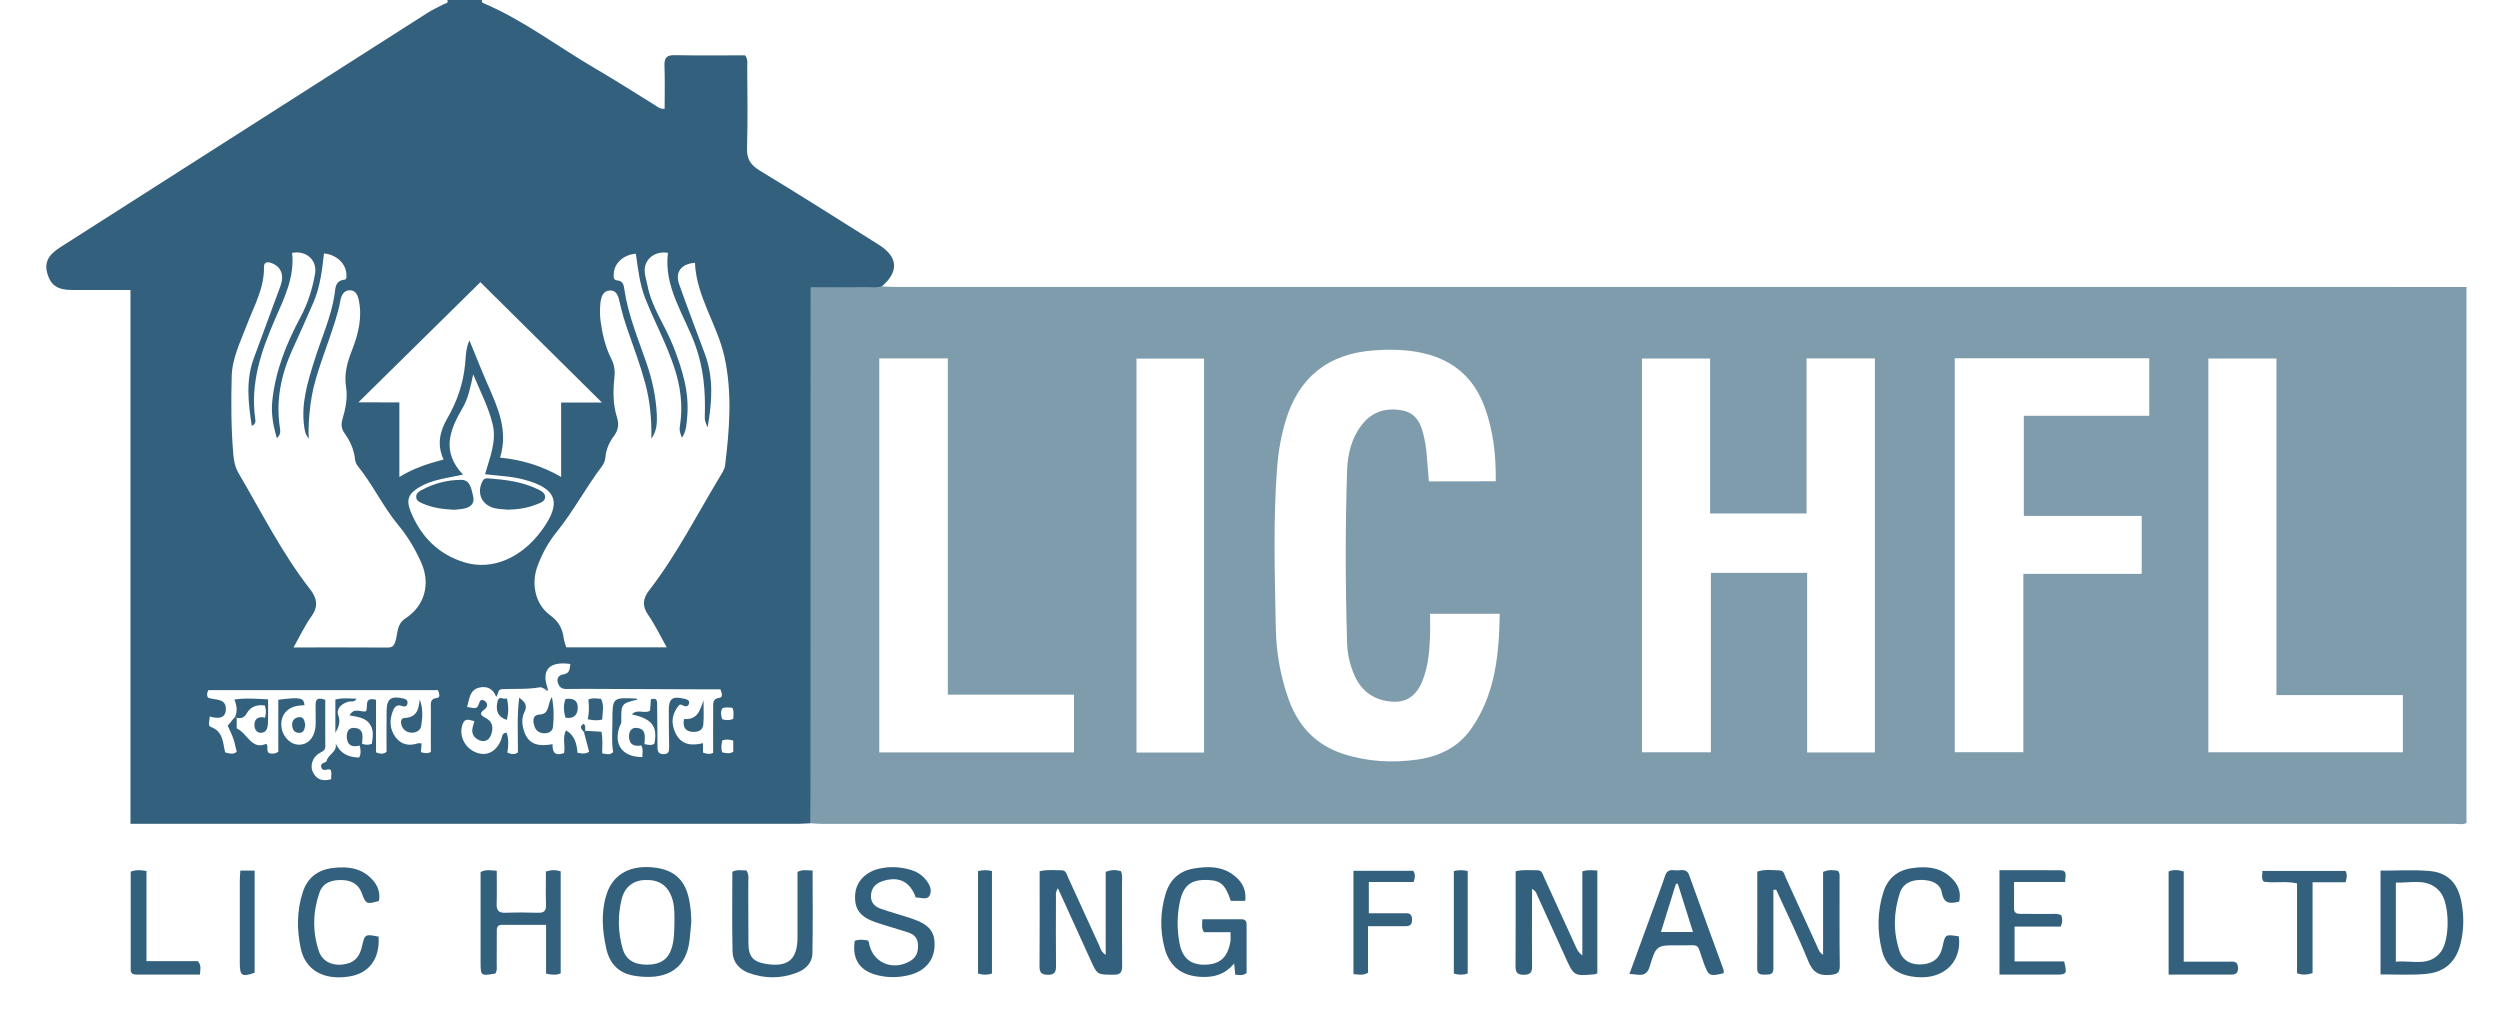 <svg width="47" height="19" viewBox="0 0 47 19" fill="none" xmlns="http://www.w3.org/2000/svg">
<path d="M15.238 15.477C15.165 15.48 15.093 15.487 15.02 15.487C10.906 15.487 6.792 15.487 2.678 15.487C2.611 15.487 2.545 15.487 2.453 15.487C2.453 12.142 2.453 8.809 2.453 5.452C2.071 5.452 1.715 5.452 1.359 5.452C1.093 5.452 0.962 5.37 0.896 5.163C0.828 4.95 0.895 4.8 1.129 4.651C3.432 3.181 5.734 1.711 8.037 0.242C8.134 0.18 8.24 0.134 8.341 0.079C8.372 0.062 8.435 0.068 8.41 0C8.628 0 8.846 0 9.065 0C9.049 0.027 9.059 0.047 9.083 0.057C9.84 0.378 10.492 0.881 11.196 1.291C11.573 1.51 11.939 1.747 12.31 1.975C12.36 2.005 12.403 2.052 12.495 2.046C12.495 1.776 12.502 1.506 12.492 1.237C12.487 1.09 12.528 1.034 12.684 1.037C13.13 1.046 13.577 1.04 14.01 1.04C14.065 1.123 14.048 1.191 14.048 1.256C14.05 1.764 14.06 2.273 14.044 2.781C14.037 2.99 14.11 3.102 14.287 3.209C15.037 3.663 15.778 4.134 16.521 4.601C16.884 4.829 16.904 5.105 16.579 5.384C16.498 5.42 16.411 5.406 16.327 5.406C15.972 5.408 15.616 5.407 15.243 5.407C15.243 5.498 15.243 5.569 15.243 5.64C15.243 8.628 15.243 11.616 15.242 14.604C15.243 14.895 15.24 15.186 15.238 15.477ZM4.422 13.472C4.432 13.48 4.441 13.489 4.45 13.497C4.45 13.568 4.45 13.64 4.45 13.693C4.656 13.789 4.728 14.108 5.007 13.983C5.053 14.046 4.998 14.11 5.057 14.159C5.109 14.173 5.167 14.177 5.232 14.133C5.232 13.81 5.232 13.481 5.232 13.155C5.652 13.103 5.709 13.115 5.725 13.258C5.702 13.259 5.679 13.26 5.655 13.262C5.427 13.276 5.284 13.417 5.288 13.626C5.292 13.822 5.444 13.997 5.615 14C5.807 14.003 5.932 13.846 5.935 13.595C5.936 13.48 5.933 13.365 5.933 13.25C5.932 13.123 5.999 13.115 6.115 13.158C6.115 13.447 6.113 13.736 6.116 14.026C6.117 14.093 6.084 14.118 6.03 14.145C5.884 14.216 5.817 14.382 5.885 14.521C5.952 14.66 6.073 14.693 6.225 14.649C6.222 14.587 6.245 14.527 6.213 14.471C6.159 14.439 6.072 14.525 6.041 14.425C6.013 14.333 6.133 14.345 6.14 14.308C6.165 14.179 6.347 14.14 6.309 13.975C6.401 14.172 6.556 14.239 6.752 14.241C6.792 14.168 6.779 14.097 6.764 14.016C6.632 14.051 6.533 14.023 6.52 13.87C6.512 13.778 6.544 13.682 6.647 13.684C6.855 13.688 6.815 13.857 6.807 13.984C6.876 14.008 6.928 14.006 6.991 13.984C7.005 13.869 7.032 13.751 6.967 13.636C6.883 13.488 6.726 13.48 6.571 13.449C6.657 13.292 6.786 13.394 6.88 13.373C6.928 13.288 6.83 13.094 7.069 13.156C7.069 13.489 7.069 13.819 7.069 14.144C7.15 14.178 7.212 14.179 7.267 14.135C7.267 13.877 7.265 13.622 7.268 13.368C7.271 13.136 7.35 13.079 7.579 13.131C7.633 13.143 7.671 13.166 7.66 13.228C7.65 13.284 7.607 13.291 7.563 13.274C7.475 13.24 7.423 13.277 7.391 13.354C7.319 13.528 7.322 13.702 7.433 13.855C7.537 13.998 7.686 14.031 7.855 13.975C7.874 13.968 7.899 13.976 7.926 13.977C7.921 14.038 7.917 14.089 7.913 14.14C7.982 14.161 8.04 14.172 8.1 14.136C8.1 13.864 8.098 13.593 8.101 13.321C8.102 13.238 8.071 13.139 8.216 13.121C8.287 13.113 8.255 13.038 8.234 12.975C6.795 12.975 5.355 12.975 3.917 12.975C3.888 13.026 3.886 13.071 3.909 13.116C4.04 13.168 4.254 13.117 4.246 13.338C4.239 13.52 4.085 13.512 3.942 13.47C3.944 13.552 3.897 13.642 3.968 13.668C4.199 13.754 4.187 13.962 4.233 14.145C4.309 14.164 4.383 14.192 4.45 14.134C4.429 14.047 4.413 13.964 4.386 13.885C4.357 13.802 4.316 13.723 4.281 13.643C4.329 13.584 4.376 13.528 4.422 13.472ZM11.002 13.739C11.103 13.744 11.204 13.751 11.307 13.756C11.335 13.896 11.322 14.027 11.321 14.162C11.399 14.176 11.461 14.201 11.527 14.14C11.494 13.95 11.513 13.756 11.513 13.563C11.514 13.111 11.514 13.111 11.962 13.134C11.981 13.135 11.985 13.14 11.973 13.155C11.679 13.226 11.676 13.231 11.681 13.575C11.681 13.602 11.659 13.629 11.649 13.657C11.528 13.996 11.701 14.235 12.077 14.233C12.073 14.164 12.099 14.094 12.056 14.014C11.928 14.037 11.83 14.006 11.825 13.849C11.823 13.758 11.866 13.681 11.955 13.684C12.161 13.691 12.122 13.859 12.116 13.989C12.191 14.004 12.249 14.02 12.303 13.98C12.366 13.654 12.257 13.512 11.879 13.431C11.977 13.319 12.117 13.427 12.221 13.361C12.226 13.286 12.232 13.215 12.237 13.146C12.37 13.109 12.353 13.199 12.354 13.269C12.357 13.529 12.361 13.79 12.361 14.05C12.361 14.13 12.383 14.176 12.472 14.178C12.567 14.18 12.581 14.125 12.58 14.049C12.576 13.819 12.573 13.589 12.573 13.359C12.572 13.134 12.638 13.084 12.857 13.135C12.902 13.146 12.966 13.155 12.955 13.219C12.941 13.295 12.885 13.288 12.829 13.257C12.807 13.244 12.784 13.242 12.767 13.256C12.629 13.42 12.608 13.592 12.7 13.783C12.811 14.012 13.005 14.021 13.217 13.972C13.217 14.044 13.217 14.096 13.217 14.149C13.287 14.175 13.349 14.185 13.407 14.153C13.407 13.871 13.405 13.594 13.408 13.316C13.409 13.232 13.387 13.134 13.528 13.118C13.591 13.111 13.575 13.033 13.544 12.96C13.486 12.96 13.421 12.96 13.356 12.96C12.683 12.957 12.011 12.954 11.338 12.952C11.107 12.951 10.877 12.949 10.647 12.953C10.547 12.955 10.501 12.901 10.484 12.817C10.467 12.736 10.519 12.689 10.593 12.678C10.717 12.659 10.709 12.569 10.722 12.483C10.331 12.427 10.175 12.593 10.292 12.928C10.279 12.938 10.266 12.948 10.252 12.958C10.218 12.945 10.182 12.916 10.152 12.921C9.914 12.964 9.674 12.945 9.435 12.956C9.353 12.96 9.375 13.044 9.328 13.102C9.27 12.942 9.147 12.893 9.007 12.928C8.826 12.972 8.826 13.142 8.781 13.293C8.869 13.296 8.962 13.355 8.996 13.25C9.021 13.177 9.038 13.129 9.112 13.177C9.171 13.215 9.174 13.288 9.115 13.331C8.986 13.426 9.052 13.452 9.151 13.51C9.274 13.581 9.277 13.71 9.224 13.832C9.185 13.921 9.102 13.956 9.012 13.917C8.888 13.863 8.85 13.762 8.898 13.633C8.905 13.612 8.91 13.589 8.918 13.557C8.83 13.542 8.747 13.486 8.7 13.607C8.617 13.822 8.735 14.068 8.96 14.15C9.161 14.223 9.337 14.127 9.426 13.896C9.443 13.85 9.431 13.783 9.522 13.773C9.57 13.896 9.556 14.024 9.539 14.149C9.614 14.182 9.677 14.189 9.737 14.146C9.739 13.81 9.716 13.475 9.761 13.116C9.891 13.211 9.913 13.281 9.859 13.389C9.799 13.506 9.814 13.635 9.857 13.76C9.947 14.018 10.153 14.031 10.388 13.991C10.38 14.171 10.461 14.211 10.605 14.157C10.63 14.017 10.569 13.877 10.641 13.73C10.813 13.833 10.842 13.989 10.857 14.152C10.934 14.165 11.003 14.181 11.075 14.133C11.042 14.005 11.01 13.883 10.978 13.761C10.985 13.753 10.994 13.746 11.002 13.739ZM6.091 4.765C6.056 5.087 6.016 5.399 5.891 5.69C5.761 5.99 5.627 6.287 5.492 6.585C5.284 7.047 5.185 7.527 5.261 8.034C5.271 8.099 5.284 8.167 5.206 8.238C5.133 8 5.095 7.774 5.119 7.538C5.177 6.975 5.382 6.461 5.647 5.967C5.786 5.708 5.874 5.433 5.923 5.145C5.966 4.893 5.761 4.703 5.492 4.754C5.541 5.205 5.348 5.597 5.173 5.996C4.912 6.594 4.702 7.204 4.799 7.875C4.806 7.921 4.808 7.974 4.733 8.007C4.668 7.577 4.617 7.155 4.771 6.736C4.937 6.282 5.106 5.829 5.273 5.375C5.348 5.17 5.283 5.011 5.103 4.945C5.024 4.916 4.961 4.927 4.963 5.021C4.97 5.418 4.775 5.754 4.641 6.108C4.521 6.425 4.364 6.731 4.356 7.078C4.343 7.562 4.345 8.047 4.385 8.531C4.396 8.656 4.418 8.781 4.485 8.895C4.917 9.631 5.299 10.396 5.826 11.073C5.954 11.236 5.993 11.391 5.859 11.581C5.732 11.758 5.639 11.959 5.518 12.172C6.136 12.172 6.711 12.17 7.287 12.174C7.389 12.174 7.413 12.129 7.439 12.04C7.48 11.897 7.458 11.732 7.622 11.626C7.987 11.391 8.097 10.972 7.919 10.576C7.807 10.326 7.669 10.09 7.495 9.881C7.203 9.531 7.011 9.113 6.725 8.76C6.696 8.724 6.678 8.672 6.673 8.626C6.654 8.445 6.58 8.289 6.477 8.144C6.42 8.065 6.409 7.982 6.437 7.886C6.496 7.687 6.539 7.481 6.506 7.276C6.465 7.024 6.531 6.806 6.621 6.576C6.734 6.283 6.813 5.974 6.747 5.653C6.728 5.557 6.692 5.452 6.57 5.457C6.456 5.463 6.416 5.558 6.397 5.661C6.351 5.912 6.264 6.15 6.183 6.39C6.049 6.785 5.892 7.173 5.839 7.591C5.812 7.807 5.791 8.023 5.806 8.244C5.74 8.175 5.729 8.093 5.718 8.012C5.659 7.585 5.784 7.184 5.908 6.786C6.036 6.371 6.222 5.975 6.289 5.54C6.307 5.427 6.293 5.276 6.478 5.258C6.521 5.254 6.515 5.189 6.512 5.147C6.498 4.953 6.328 4.787 6.091 4.765ZM12.534 12.17C12.409 11.947 12.313 11.743 12.186 11.561C12.067 11.392 12.087 11.249 12.202 11.101C12.72 10.433 13.1 9.679 13.535 8.96C13.576 8.893 13.623 8.821 13.632 8.747C13.716 8.066 13.768 7.379 13.619 6.705C13.485 6.102 13.092 5.577 13.065 4.94C12.799 4.963 12.688 5.118 12.77 5.35C12.925 5.789 13.093 6.223 13.254 6.66C13.416 7.102 13.389 7.55 13.303 8.035C13.246 7.901 13.248 7.901 13.251 7.8C13.263 7.357 13.229 6.928 13.075 6.498C12.87 5.925 12.476 5.405 12.557 4.753C12.301 4.711 12.101 4.884 12.121 5.115C12.129 5.199 12.156 5.281 12.172 5.364C12.251 5.776 12.501 6.114 12.652 6.496C12.824 6.932 12.965 7.375 12.918 7.853C12.906 7.978 12.904 8.109 12.819 8.231C12.773 8.096 12.77 8.087 12.785 7.99C12.839 7.63 12.796 7.281 12.685 6.935C12.538 6.478 12.308 6.057 12.132 5.613C12.025 5.341 11.995 5.054 11.954 4.771C11.724 4.786 11.549 4.947 11.539 5.141C11.536 5.194 11.526 5.266 11.6 5.271C11.721 5.28 11.727 5.369 11.739 5.45C11.811 5.926 11.996 6.368 12.152 6.819C12.263 7.14 12.335 7.472 12.349 7.812C12.354 7.961 12.344 8.115 12.246 8.244C12.251 7.89 12.222 7.543 12.13 7.203C12.036 6.859 11.911 6.525 11.794 6.188C11.739 6.028 11.691 5.865 11.654 5.7C11.627 5.581 11.601 5.45 11.458 5.462C11.322 5.473 11.294 5.61 11.285 5.726C11.277 5.834 11.277 5.945 11.293 6.052C11.327 6.292 11.382 6.528 11.493 6.747C11.55 6.857 11.565 6.969 11.551 7.096C11.524 7.349 11.522 7.604 11.601 7.852C11.64 7.974 11.623 8.09 11.543 8.196C11.455 8.314 11.396 8.444 11.382 8.595C11.377 8.652 11.355 8.716 11.32 8.762C11.015 9.162 10.782 9.61 10.465 10.001C10.308 10.195 10.189 10.413 10.103 10.649C9.982 10.982 10.064 11.365 10.344 11.567C10.506 11.684 10.573 11.818 10.598 11.997C10.606 12.055 10.629 12.111 10.645 12.17C11.27 12.17 11.886 12.17 12.534 12.17ZM7.508 7.565C7.508 8.037 7.508 8.488 7.508 8.968C7.779 8.8 8.053 8.714 8.339 8.639C8.209 8.357 8.27 8.107 8.41 7.864C8.591 7.551 8.707 7.218 8.743 6.855C8.758 6.711 8.754 6.559 8.825 6.398C8.944 6.688 9.05 6.957 9.166 7.222C9.358 7.661 9.56 8.097 9.401 8.603C9.813 8.644 10.183 8.756 10.549 8.966C10.549 8.48 10.549 8.033 10.549 7.567C10.811 7.567 11.061 7.567 11.316 7.567C10.532 6.791 9.761 6.029 9.031 5.305C8.282 6.043 7.513 6.801 6.738 7.564C6.983 7.565 7.23 7.565 7.508 7.565ZM8.705 8.923C8.391 8.99 8.123 9.018 7.888 9.156C7.682 9.278 7.631 9.392 7.717 9.608C7.908 10.084 8.241 10.425 8.735 10.573C9.253 10.729 9.803 10.49 10.183 9.973C10.567 9.451 10.471 9.181 9.849 9.016C9.615 8.953 9.373 8.947 9.119 8.915C9.21 8.593 9.342 8.296 9.259 7.963C9.181 7.648 9.032 7.366 8.896 7.037C8.844 7.28 8.804 7.485 8.7 7.664C8.458 8.077 8.29 8.487 8.705 8.923ZM13.785 13.923C13.714 13.9 13.648 13.898 13.58 13.918C13.561 13.999 13.554 14.069 13.577 14.144C13.647 14.159 13.716 14.177 13.785 14.133C13.785 14.065 13.785 13.999 13.785 13.923ZM13.578 13.523C13.649 13.54 13.712 13.549 13.786 13.513C13.782 13.448 13.808 13.379 13.767 13.306C13.704 13.305 13.64 13.286 13.579 13.318C13.545 13.383 13.551 13.446 13.578 13.523Z" fill="#003A5D" fill-opacity="0.8"/>
<path d="M15.238 15.477C15.24 15.186 15.243 14.896 15.243 14.605C15.243 11.617 15.243 8.629 15.243 5.641C15.243 5.569 15.243 5.499 15.243 5.408C15.617 5.408 15.973 5.409 16.328 5.407C16.412 5.407 16.498 5.421 16.579 5.385C16.664 5.388 16.748 5.394 16.833 5.394C26.596 5.395 36.359 5.395 46.122 5.395C46.199 5.395 46.278 5.395 46.37 5.395C46.37 8.76 46.37 12.114 46.37 15.471C46.306 15.509 46.232 15.489 46.162 15.489C35.926 15.49 25.691 15.49 15.455 15.489C15.383 15.489 15.311 15.482 15.238 15.477ZM35.248 14.146C35.248 11.665 35.248 9.202 35.248 6.738C34.819 6.738 34.403 6.738 33.963 6.738C33.963 7.717 33.963 8.687 33.963 9.653C33.347 9.653 32.757 9.653 32.15 9.653C32.15 8.673 32.15 7.706 32.15 6.74C31.713 6.74 31.293 6.74 30.869 6.74C30.869 9.215 30.869 11.678 30.869 14.142C31.302 14.142 31.723 14.142 32.165 14.142C32.165 13.008 32.165 11.885 32.165 10.77C32.777 10.77 33.367 10.77 33.974 10.77C33.974 11.902 33.974 13.02 33.974 14.146C34.407 14.146 34.822 14.146 35.248 14.146ZM28.12 9.048C28.126 8.564 28.076 8.105 27.915 7.662C27.715 7.112 27.332 6.772 26.759 6.64C26.448 6.569 26.134 6.565 25.819 6.588C24.968 6.65 24.413 7.097 24.17 7.911C24.084 8.196 24.033 8.489 24.01 8.785C23.934 9.79 23.966 10.796 23.985 11.802C23.993 12.262 24.071 12.717 24.229 13.155C24.409 13.652 24.736 14.002 25.243 14.17C25.7 14.32 26.171 14.347 26.644 14.28C27.053 14.223 27.414 14.051 27.657 13.703C28.113 13.053 28.182 12.306 28.195 11.54C27.753 11.54 27.332 11.54 26.885 11.54C26.885 11.695 26.89 11.839 26.884 11.984C26.872 12.269 26.845 12.553 26.734 12.819C26.626 13.08 26.44 13.206 26.189 13.192C25.851 13.173 25.605 13.013 25.465 12.7C25.378 12.504 25.331 12.295 25.325 12.084C25.293 11.005 25.29 9.926 25.325 8.848C25.335 8.539 25.407 8.234 25.607 7.981C25.804 7.73 26.074 7.658 26.372 7.718C26.646 7.773 26.728 8.001 26.777 8.242C26.793 8.319 26.808 8.397 26.815 8.475C26.833 8.666 26.847 8.856 26.863 9.05C27.281 9.048 27.686 9.048 28.12 9.048ZM36.749 6.735C36.749 9.214 36.749 11.677 36.749 14.141C37.18 14.141 37.6 14.141 38.039 14.141C38.039 13.023 38.039 11.917 38.039 10.789C38.793 10.789 39.528 10.789 40.264 10.789C40.264 10.418 40.264 10.069 40.264 9.699C39.518 9.699 38.783 9.699 38.048 9.699C38.048 9.062 38.048 8.447 38.048 7.817C38.839 7.817 39.618 7.817 40.406 7.817C40.406 7.448 40.406 7.095 40.406 6.735C39.184 6.735 37.974 6.735 36.749 6.735ZM20.191 13.06C19.393 13.06 18.615 13.06 17.819 13.06C17.819 10.943 17.819 8.843 17.819 6.738C17.38 6.738 16.959 6.738 16.53 6.738C16.53 9.21 16.53 11.672 16.53 14.145C17.753 14.145 18.967 14.145 20.191 14.145C20.191 13.787 20.191 13.438 20.191 13.06ZM42.797 13.067C42.797 10.936 42.797 8.837 42.797 6.741C42.358 6.741 41.937 6.741 41.517 6.741C41.517 9.216 41.517 11.678 41.517 14.142C42.743 14.142 43.958 14.142 45.174 14.142C45.174 13.781 45.174 13.433 45.174 13.067C44.384 13.067 43.606 13.067 42.797 13.067ZM22.636 14.147C22.636 11.672 22.636 9.205 22.636 6.742C22.201 6.742 21.781 6.742 21.366 6.742C21.366 9.218 21.366 11.68 21.366 14.147C21.794 14.147 22.211 14.147 22.636 14.147Z" fill="#003A5D" fill-opacity="0.5"/>
<path d="M33.34 16.73C33.34 17.018 33.34 17.306 33.34 17.595C33.34 17.8 33.339 18.007 33.34 18.212C33.34 18.334 33.254 18.32 33.175 18.323C33.094 18.325 33.034 18.314 33.035 18.208C33.038 17.603 33.037 16.998 33.037 16.387C33.184 16.337 33.322 16.36 33.459 16.364C33.542 16.367 33.549 16.452 33.576 16.509C33.771 16.933 33.963 17.357 34.157 17.78C34.182 17.833 34.192 17.896 34.274 17.951C34.274 17.418 34.274 16.903 34.274 16.391C34.385 16.346 34.472 16.355 34.555 16.373C34.594 16.42 34.584 16.47 34.584 16.517C34.585 17.063 34.58 17.608 34.588 18.153C34.59 18.293 34.538 18.316 34.41 18.328C34.19 18.349 34.078 18.275 33.993 18.064C33.81 17.611 33.594 17.171 33.392 16.726C33.374 16.727 33.357 16.729 33.34 16.73Z" fill="#003A5D" fill-opacity="0.8"/>
<path d="M21.072 16.377C21.11 16.455 21.093 16.535 21.093 16.612C21.095 17.127 21.091 17.642 21.096 18.158C21.098 18.283 21.061 18.326 20.933 18.325C20.63 18.323 20.63 18.33 20.507 18.058C20.305 17.613 20.102 17.168 19.889 16.699C19.838 16.775 19.853 16.835 19.852 16.89C19.851 17.314 19.849 17.738 19.853 18.163C19.854 18.275 19.825 18.327 19.701 18.326C19.583 18.325 19.542 18.287 19.543 18.168C19.548 17.575 19.545 16.983 19.545 16.379C19.691 16.344 19.823 16.362 19.954 16.361C20.043 16.36 20.054 16.439 20.08 16.496C20.275 16.919 20.467 17.344 20.662 17.768C20.688 17.826 20.699 17.895 20.787 17.952C20.787 17.417 20.787 16.901 20.787 16.392C20.898 16.345 20.985 16.353 21.072 16.377Z" fill="#003A5D" fill-opacity="0.8"/>
<path d="M30.03 18.298C30.002 18.309 29.991 18.316 29.98 18.317C29.59 18.351 29.59 18.351 29.43 17.998C29.258 17.618 29.087 17.238 28.913 16.859C28.891 16.813 28.884 16.754 28.802 16.712C28.802 16.813 28.802 16.9 28.802 16.986C28.802 17.38 28.798 17.773 28.803 18.166C28.805 18.283 28.767 18.325 28.648 18.326C28.527 18.326 28.491 18.282 28.492 18.166C28.496 17.574 28.494 16.982 28.494 16.38C28.64 16.344 28.772 16.363 28.902 16.361C28.991 16.359 29.002 16.436 29.029 16.494C29.231 16.933 29.431 17.374 29.632 17.813C29.656 17.866 29.683 17.916 29.748 17.961C29.748 17.435 29.748 16.908 29.748 16.382C29.854 16.348 29.936 16.36 30.03 16.367C30.03 17.015 30.03 17.654 30.03 18.298Z" fill="#003A5D" fill-opacity="0.8"/>
<path d="M23.133 17.525C22.954 17.525 22.793 17.525 22.635 17.525C22.581 17.445 22.603 17.376 22.605 17.282C22.857 17.282 23.096 17.282 23.337 17.282C23.405 17.281 23.436 17.314 23.436 17.381C23.436 17.689 23.436 17.997 23.436 18.293C23.359 18.352 23.295 18.326 23.223 18.325C23.216 18.257 23.211 18.2 23.202 18.113C23.032 18.319 22.828 18.375 22.593 18.366C22.225 18.352 21.987 18.176 21.894 17.823C21.804 17.482 21.813 17.139 21.914 16.802C21.991 16.544 22.166 16.376 22.436 16.329C22.744 16.276 23.044 16.285 23.28 16.531C23.382 16.637 23.43 16.773 23.41 16.936C23.314 16.936 23.225 16.936 23.139 16.936C23.035 16.63 22.952 16.554 22.712 16.544C22.392 16.53 22.247 16.641 22.18 16.96C22.127 17.212 22.128 17.467 22.172 17.718C22.225 18.019 22.389 18.146 22.669 18.136C22.943 18.125 23.083 17.993 23.132 17.696C23.14 17.649 23.133 17.6 23.133 17.525Z" fill="#003A5D" fill-opacity="0.8"/>
<path d="M12.997 17.326C12.987 17.434 12.978 17.543 12.967 17.651C12.9 18.301 12.433 18.421 11.939 18.347C11.642 18.303 11.462 18.126 11.398 17.834C11.324 17.499 11.297 17.162 11.398 16.829C11.508 16.466 11.799 16.281 12.211 16.302C12.642 16.324 12.875 16.516 12.955 16.91C12.983 17.047 12.994 17.185 12.997 17.326ZM12.68 17.292C12.677 17.186 12.686 17.029 12.632 16.877C12.548 16.642 12.39 16.536 12.131 16.544C11.906 16.55 11.746 16.672 11.688 16.902C11.61 17.213 11.618 17.527 11.706 17.835C11.766 18.044 11.922 18.137 12.168 18.136C12.414 18.134 12.561 18.036 12.626 17.829C12.677 17.671 12.676 17.507 12.68 17.292Z" fill="#003A5D" fill-opacity="0.8"/>
<path d="M44.754 16.368C45.066 16.368 45.363 16.35 45.657 16.373C46.006 16.399 46.198 16.587 46.27 16.936C46.324 17.199 46.324 17.465 46.262 17.727C46.182 18.061 45.982 18.269 45.63 18.307C45.341 18.338 45.054 18.317 44.754 18.32C44.754 17.663 44.754 17.025 44.754 16.368ZM45.042 18.081C45.346 18.046 45.672 18.19 45.894 17.886C46.062 17.656 46.055 16.987 45.876 16.77C45.651 16.497 45.339 16.603 45.042 16.593C45.042 17.09 45.042 17.567 45.042 18.081Z" fill="#003A5D" fill-opacity="0.8"/>
<path d="M16.069 17.687C16.149 17.657 16.232 17.666 16.312 17.68C16.321 17.693 16.333 17.701 16.334 17.711C16.388 18.09 16.777 18.267 17.114 18.066C17.234 17.995 17.265 17.888 17.258 17.757C17.252 17.634 17.184 17.567 17.079 17.532C16.878 17.465 16.674 17.41 16.474 17.343C16.169 17.241 16.059 17.092 16.077 16.817C16.092 16.578 16.272 16.388 16.54 16.329C16.74 16.285 16.937 16.297 17.131 16.356C17.232 16.387 17.319 16.439 17.389 16.519C17.468 16.61 17.532 16.725 17.479 16.832C17.429 16.931 17.306 16.869 17.216 16.873C17.109 16.566 16.884 16.462 16.577 16.571C16.447 16.617 16.38 16.706 16.374 16.841C16.369 16.969 16.448 17.046 16.557 17.084C16.75 17.152 16.949 17.204 17.144 17.27C17.473 17.381 17.584 17.521 17.569 17.795C17.555 18.067 17.382 18.261 17.088 18.333C16.872 18.385 16.655 18.384 16.443 18.319C16.145 18.228 16.019 18.011 16.069 17.687Z" fill="#003A5D" fill-opacity="0.8"/>
<path d="M10.263 16.384C10.368 16.352 10.449 16.352 10.541 16.381C10.541 17.02 10.541 17.658 10.541 18.299C10.454 18.337 10.372 18.327 10.266 18.304C10.266 18.008 10.266 17.709 10.266 17.387C9.972 17.387 9.702 17.386 9.432 17.387C9.331 17.388 9.34 17.465 9.34 17.53C9.338 17.724 9.34 17.918 9.338 18.112C9.337 18.177 9.353 18.245 9.31 18.304C9.038 18.348 9.036 18.346 9.035 18.092C9.035 17.589 9.035 17.087 9.035 16.585C9.035 16.519 9.035 16.454 9.035 16.394C9.138 16.34 9.226 16.364 9.339 16.37C9.339 16.583 9.344 16.788 9.337 16.991C9.333 17.117 9.376 17.165 9.504 17.16C9.709 17.152 9.915 17.154 10.121 17.16C10.234 17.163 10.268 17.117 10.265 17.01C10.258 16.805 10.263 16.6 10.263 16.384Z" fill="#003A5D" fill-opacity="0.8"/>
<path d="M15.277 16.365C15.277 16.9 15.285 17.414 15.273 17.927C15.269 18.104 15.144 18.224 14.98 18.287C14.68 18.402 14.376 18.401 14.075 18.291C13.896 18.224 13.777 18.085 13.772 17.896C13.76 17.395 13.768 16.893 13.768 16.389C13.864 16.34 13.952 16.368 14.032 16.364C14.085 16.442 14.068 16.517 14.068 16.588C14.07 16.975 14.066 17.362 14.071 17.749C14.074 17.989 14.165 18.085 14.403 18.122C14.818 18.187 14.993 18.038 14.993 17.619C14.993 17.209 14.993 16.799 14.993 16.393C15.088 16.339 15.172 16.367 15.277 16.365Z" fill="#003A5D" fill-opacity="0.8"/>
<path d="M30.633 18.311C30.78 17.908 30.92 17.524 31.061 17.139C31.143 16.911 31.231 16.685 31.307 16.456C31.345 16.34 31.432 16.357 31.512 16.362C31.601 16.368 31.708 16.317 31.756 16.453C31.969 17.046 32.186 17.636 32.401 18.227C32.409 18.248 32.404 18.273 32.406 18.296C32.135 18.361 32.122 18.351 32.032 18.108C31.882 17.706 32.001 17.777 31.562 17.773C31.146 17.768 31.135 17.769 31.015 18.169C30.946 18.396 30.797 18.312 30.633 18.311ZM31.542 16.613C31.53 16.614 31.519 16.615 31.507 16.617C31.415 16.912 31.323 17.208 31.226 17.521C31.438 17.521 31.622 17.521 31.828 17.521C31.731 17.212 31.637 16.912 31.542 16.613Z" fill="#003A5D" fill-opacity="0.8"/>
<path d="M36.833 16.951C36.674 16.985 36.547 17.009 36.506 16.779C36.474 16.606 36.312 16.548 36.139 16.543C35.945 16.536 35.779 16.6 35.717 16.789C35.599 17.147 35.59 17.515 35.709 17.875C35.774 18.07 35.946 18.152 36.161 18.128C36.36 18.105 36.477 17.999 36.519 17.799C36.57 17.562 36.57 17.562 36.827 17.604C36.89 18.13 36.483 18.462 35.912 18.353C35.636 18.3 35.449 18.146 35.381 17.871C35.289 17.506 35.294 17.139 35.405 16.779C35.485 16.52 35.664 16.363 35.938 16.322C36.241 16.277 36.521 16.308 36.734 16.556C36.829 16.667 36.867 16.799 36.833 16.951Z" fill="#003A5D" fill-opacity="0.8"/>
<path d="M7.118 17.609C7.143 18.03 6.938 18.304 6.553 18.36C6.081 18.43 5.742 18.238 5.654 17.831C5.579 17.478 5.579 17.12 5.692 16.773C5.778 16.507 5.968 16.355 6.249 16.319C6.547 16.282 6.821 16.319 7.025 16.565C7.112 16.671 7.15 16.798 7.124 16.937C6.894 17.006 6.877 16.997 6.801 16.79C6.742 16.629 6.619 16.556 6.453 16.546C6.23 16.533 6.067 16.601 6.006 16.781C5.88 17.145 5.872 17.519 5.996 17.885C6.059 18.069 6.236 18.156 6.435 18.134C6.643 18.112 6.758 18.007 6.805 17.794C6.858 17.56 6.861 17.558 7.118 17.609Z" fill="#003A5D" fill-opacity="0.8"/>
<path d="M37.59 16.36C37.975 16.36 38.349 16.358 38.724 16.361C38.882 16.361 38.823 16.472 38.825 16.582C38.508 16.582 38.197 16.582 37.864 16.582C37.864 16.763 37.866 16.918 37.863 17.074C37.862 17.169 37.92 17.181 37.993 17.181C38.181 17.181 38.369 17.181 38.557 17.182C38.622 17.183 38.691 17.17 38.754 17.209C38.774 17.272 38.779 17.336 38.741 17.42C38.46 17.42 38.173 17.42 37.874 17.42C37.874 17.643 37.874 17.846 37.874 18.074C38.19 18.074 38.5 18.074 38.805 18.074C38.863 18.307 38.854 18.322 38.655 18.323C38.305 18.324 37.954 18.323 37.59 18.323C37.59 17.668 37.59 17.029 37.59 16.36Z" fill="#003A5D" fill-opacity="0.8"/>
<path d="M25.719 17.412C25.719 17.726 25.719 18.009 25.719 18.287C25.627 18.344 25.543 18.321 25.445 18.313C25.445 17.669 25.445 17.025 25.445 16.371C25.823 16.371 26.196 16.371 26.568 16.371C26.614 16.437 26.604 16.499 26.576 16.581C26.304 16.581 26.027 16.581 25.734 16.581C25.734 16.781 25.734 16.963 25.734 17.169C25.949 17.169 26.159 17.169 26.369 17.17C26.451 17.17 26.544 17.146 26.547 17.284C26.549 17.431 26.451 17.412 26.361 17.412C26.156 17.413 25.951 17.412 25.719 17.412Z" fill="#003A5D" fill-opacity="0.8"/>
<path d="M41.054 18.079C41.357 18.079 41.628 18.079 41.899 18.079C41.983 18.079 42.073 18.06 42.075 18.197C42.077 18.328 41.996 18.323 41.907 18.323C41.532 18.322 41.158 18.322 40.77 18.322C40.77 17.663 40.77 17.024 40.77 16.383C40.861 16.346 40.948 16.352 41.054 16.383C41.054 16.936 41.054 17.491 41.054 18.079Z" fill="#003A5D" fill-opacity="0.8"/>
<path d="M3.759 18.322C3.348 18.322 2.956 18.322 2.563 18.322C2.499 18.322 2.457 18.3 2.457 18.229C2.457 17.613 2.457 16.997 2.457 16.387C2.561 16.348 2.644 16.356 2.754 16.375C2.754 16.931 2.754 17.49 2.754 18.069C3.098 18.069 3.416 18.069 3.72 18.069C3.79 18.153 3.765 18.224 3.759 18.322Z" fill="#003A5D" fill-opacity="0.8"/>
<path d="M43.476 18.296C43.363 18.329 43.282 18.332 43.184 18.297C43.184 17.738 43.184 17.178 43.184 16.608C42.967 16.559 42.76 16.607 42.56 16.576C42.505 16.516 42.536 16.451 42.533 16.373C43.06 16.373 43.576 16.373 44.095 16.373C44.131 16.437 44.123 16.5 44.097 16.586C43.899 16.586 43.696 16.586 43.476 16.586C43.476 17.168 43.476 17.728 43.476 18.296Z" fill="#003A5D" fill-opacity="0.8"/>
<path d="M18.387 16.377C18.48 16.353 18.558 16.355 18.649 16.375C18.649 17.016 18.649 17.658 18.649 18.303C18.561 18.332 18.48 18.331 18.387 18.303C18.387 17.664 18.387 17.026 18.387 16.377Z" fill="#003A5D" fill-opacity="0.8"/>
<path d="M4.518 16.367C4.617 16.367 4.694 16.367 4.787 16.367C4.787 17.011 4.787 17.648 4.787 18.288C4.55 18.371 4.508 18.346 4.508 18.108C4.508 17.594 4.508 17.08 4.508 16.566C4.508 16.506 4.514 16.447 4.518 16.367Z" fill="#003A5D" fill-opacity="0.8"/>
<path d="M27.332 16.376C27.425 16.353 27.502 16.355 27.593 16.375C27.593 17.015 27.593 17.658 27.593 18.303C27.506 18.332 27.424 18.331 27.332 18.303C27.332 17.664 27.332 17.026 27.332 16.376Z" fill="#003A5D" fill-opacity="0.8"/>
<path d="M10.376 13.104C10.416 13.314 10.415 13.493 10.396 13.668C10.385 13.761 10.292 13.797 10.198 13.783C10.084 13.765 10.043 13.68 10.03 13.577C10.018 13.488 10.057 13.437 10.146 13.433C10.338 13.424 10.287 13.238 10.376 13.104Z" fill="#003A5D" fill-opacity="0.8"/>
<path d="M12.858 13.518C13.117 13.535 13.157 13.357 13.226 13.168C13.226 13.318 13.235 13.468 13.223 13.617C13.213 13.742 13.109 13.768 13.007 13.758C12.881 13.745 12.833 13.664 12.858 13.518Z" fill="#003A5D" fill-opacity="0.8"/>
<path d="M11.051 13.523C11.075 13.39 11.078 13.272 11.061 13.152C11.139 13.113 11.217 13.135 11.298 13.137C11.365 13.263 11.325 13.392 11.322 13.528C11.23 13.55 11.151 13.542 11.051 13.523Z" fill="#003A5D" fill-opacity="0.8"/>
<path d="M10.631 13.493C10.598 13.371 10.586 13.26 10.632 13.141C10.758 13.124 10.86 13.154 10.862 13.296C10.863 13.425 10.803 13.52 10.631 13.493Z" fill="#003A5D" fill-opacity="0.8"/>
<path d="M9.529 13.126C9.567 13.286 9.559 13.41 9.528 13.535C9.366 13.482 9.312 13.367 9.353 13.19C9.383 13.059 9.467 13.169 9.529 13.126Z" fill="#003A5D" fill-opacity="0.8"/>
<path d="M10.977 13.762C10.937 13.713 10.879 13.664 10.972 13.607C11.018 13.646 10.996 13.696 11.002 13.739C10.993 13.747 10.985 13.754 10.977 13.762Z" fill="#003A5D" fill-opacity="0.8"/>
<path d="M10.29 12.928C10.299 12.95 10.309 12.973 10.284 12.99C10.281 12.992 10.262 12.97 10.25 12.959C10.264 12.948 10.277 12.938 10.29 12.928Z" fill="#003A5D" fill-opacity="0.8"/>
<path d="M9.55 9.582C9.482 9.575 9.396 9.574 9.314 9.557C9.059 9.505 8.952 9.272 9.073 9.043C9.098 8.996 9.134 8.99 9.178 8.993C9.497 9.017 9.814 9.054 10.107 9.196C10.172 9.228 10.25 9.264 10.248 9.345C10.246 9.429 10.161 9.453 10.095 9.479C9.926 9.548 9.748 9.578 9.55 9.582Z" fill="#003A5D" fill-opacity="0.8"/>
<path d="M8.533 9.584C8.307 9.572 8.123 9.543 7.949 9.467C7.894 9.443 7.831 9.421 7.825 9.349C7.818 9.276 7.875 9.24 7.927 9.212C8.16 9.087 8.414 9.021 8.674 9.021C8.844 9.022 8.862 9.198 8.895 9.328C8.926 9.451 8.862 9.528 8.747 9.556C8.666 9.576 8.58 9.578 8.533 9.584Z" fill="#003A5D" fill-opacity="0.8"/>
<path d="M4.422 13.472C4.463 13.372 4.456 13.273 4.406 13.151C4.621 13.119 4.819 13.137 5.04 13.148C5.04 13.293 5.043 13.425 5.039 13.556C5.035 13.652 5.035 13.768 4.906 13.777C4.823 13.782 4.78 13.699 4.783 13.624C4.787 13.504 4.867 13.463 4.982 13.493C5.004 13.412 5.006 13.342 4.979 13.263C4.836 13.243 4.712 13.281 4.64 13.409C4.592 13.495 4.534 13.511 4.451 13.496C4.441 13.488 4.431 13.48 4.422 13.472Z" fill="#003A5D" fill-opacity="0.8"/>
<path d="M7.89 13.148C7.954 13.311 7.945 13.478 7.92 13.641C7.906 13.734 7.823 13.779 7.731 13.774C7.641 13.768 7.572 13.716 7.546 13.626C7.53 13.571 7.538 13.501 7.605 13.498C7.834 13.487 7.875 13.336 7.89 13.148Z" fill="#003A5D" fill-opacity="0.8"/>
<path d="M6.305 13.779C6.305 13.557 6.305 13.357 6.305 13.151C6.44 13.116 6.566 13.132 6.704 13.136C6.658 13.213 6.596 13.178 6.549 13.192C6.416 13.229 6.317 13.325 6.36 13.45C6.405 13.577 6.368 13.661 6.305 13.779Z" fill="#003A5D" fill-opacity="0.8"/>
<path d="M5.738 13.625C5.728 13.705 5.715 13.782 5.618 13.778C5.531 13.775 5.496 13.71 5.492 13.631C5.488 13.544 5.542 13.491 5.62 13.483C5.72 13.473 5.723 13.56 5.738 13.625Z" fill="#003A5D" fill-opacity="0.8"/>
</svg>
